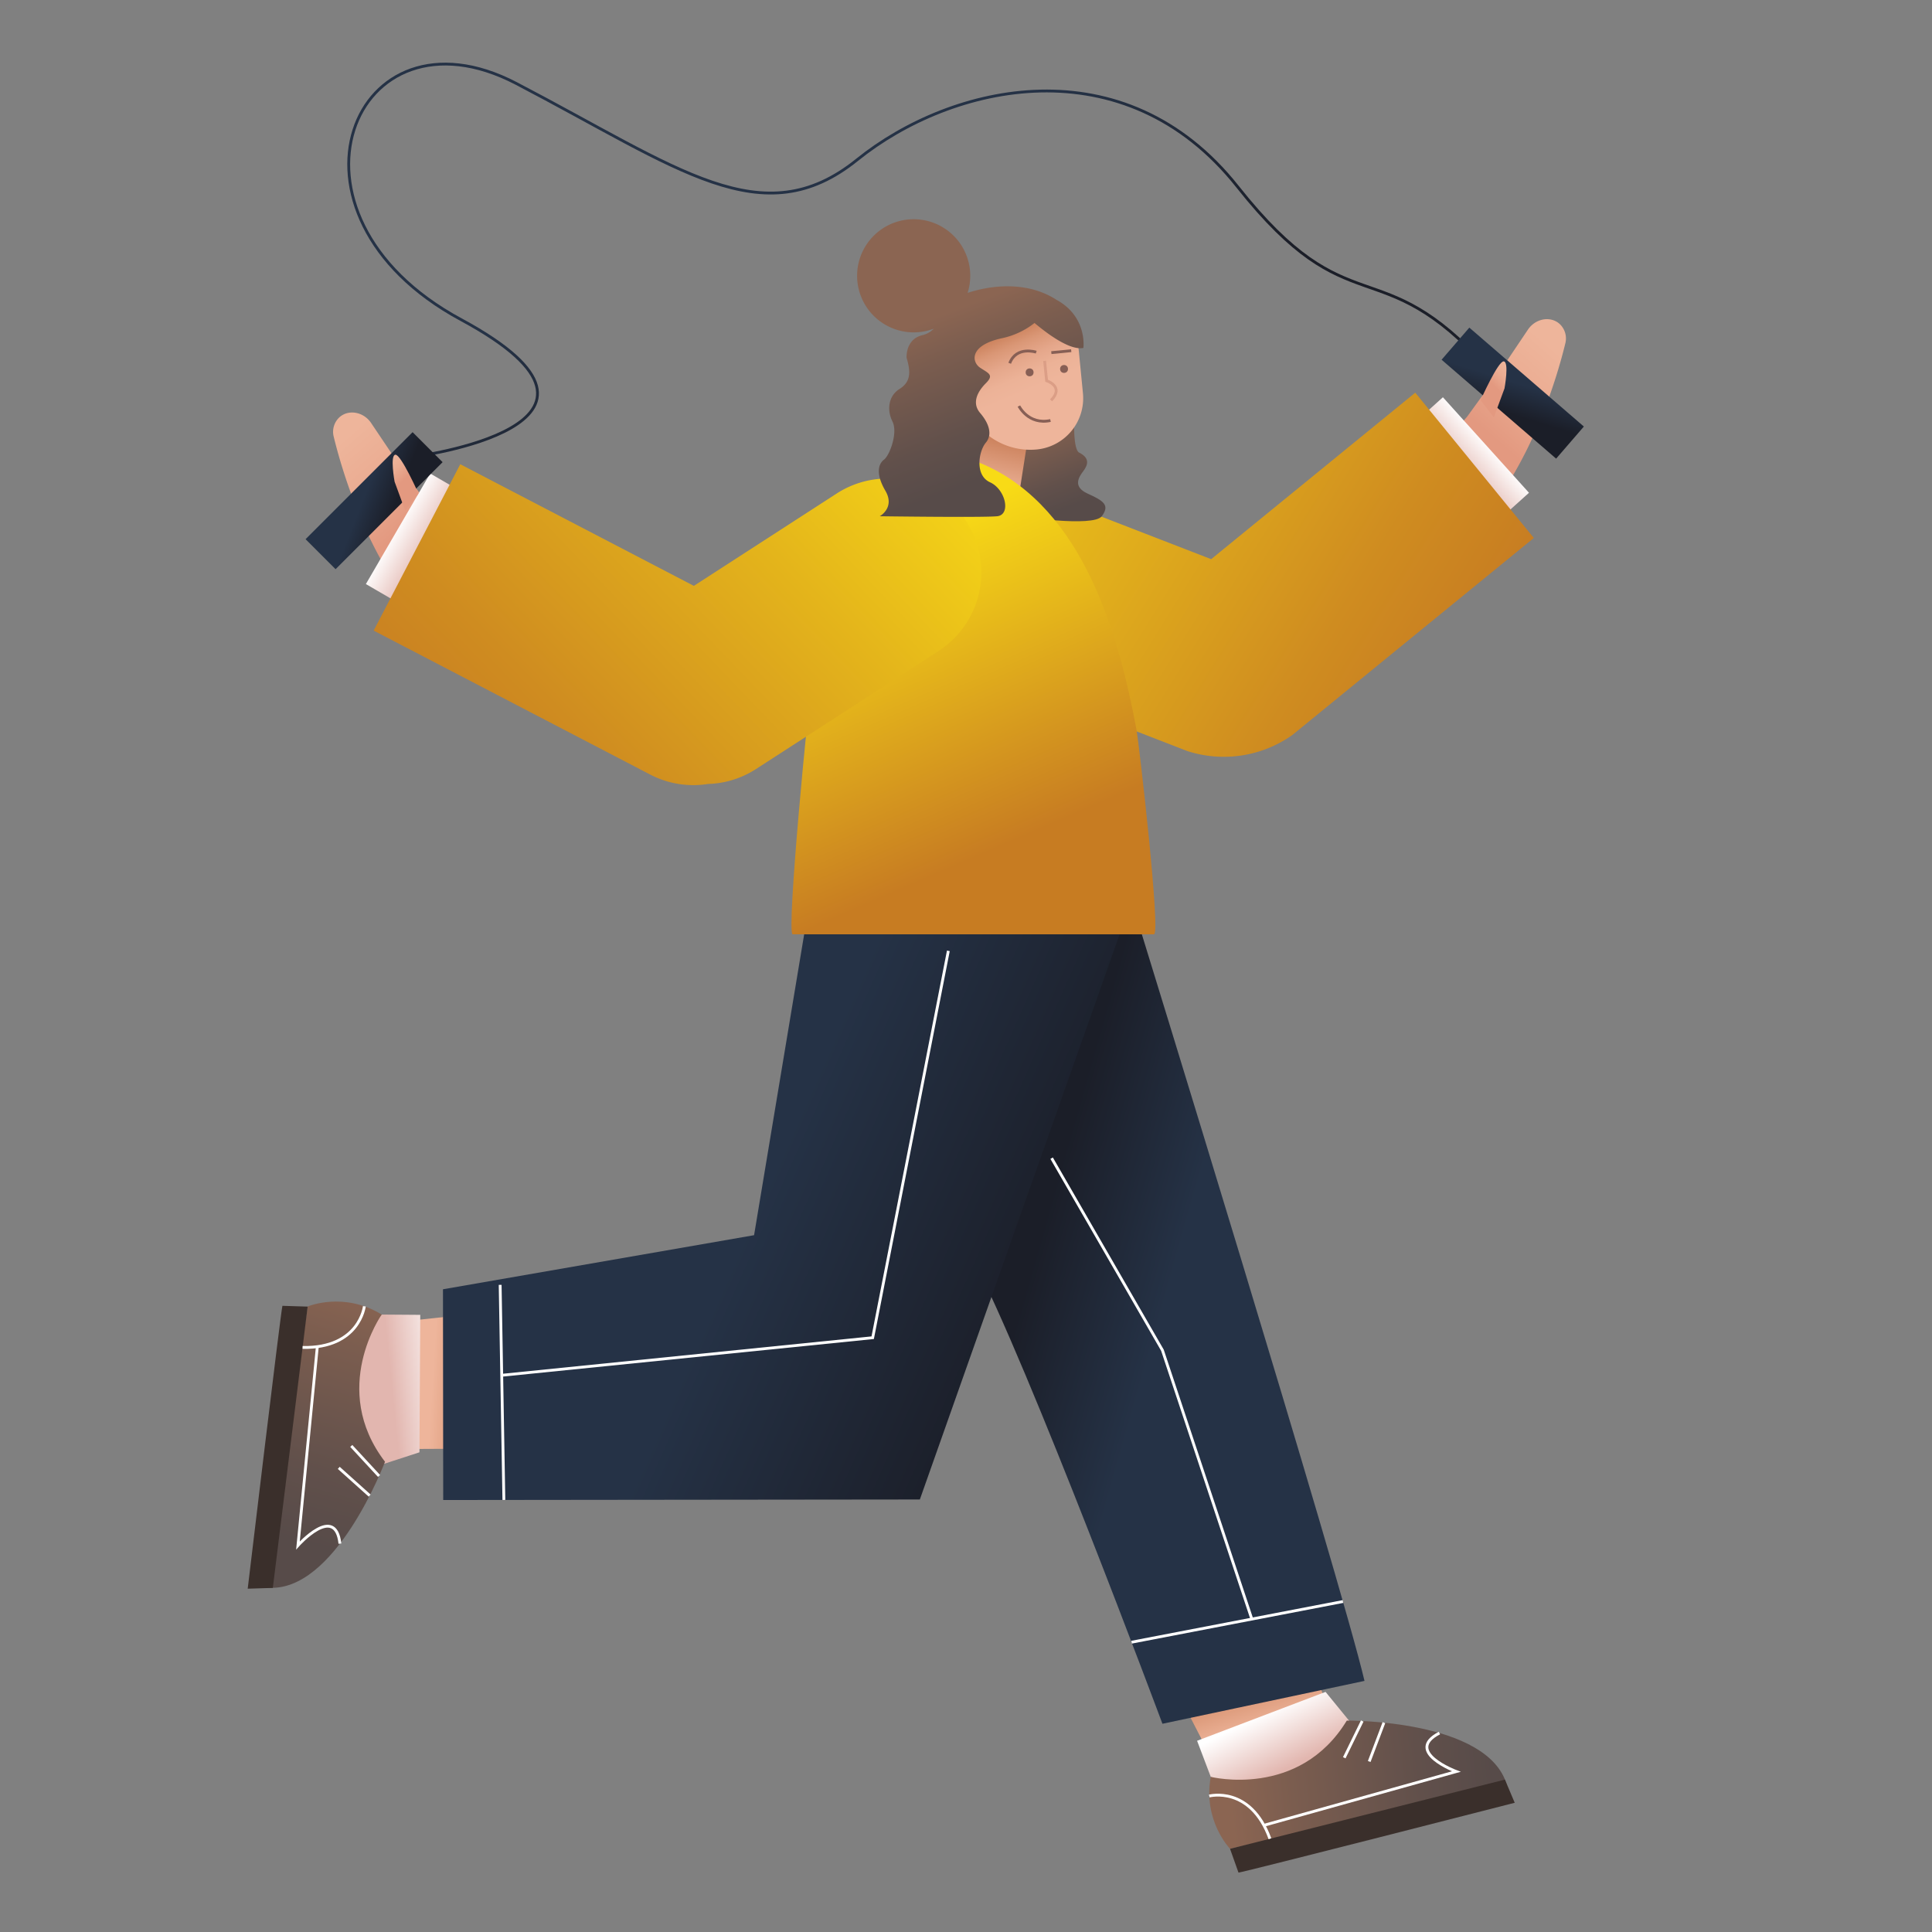 <svg id="Capa_1" data-name="Capa 1" xmlns="http://www.w3.org/2000/svg" xmlns:xlink="http://www.w3.org/1999/xlink" viewBox="0 0 1366 1366"><rect x="0" y="0" width="1366" height="1366" fill="#808080" stroke="none"/><defs><linearGradient id="Degradado_sin_nombre_51" x1="-797.21" y1="-4593.03" x2="-641.35" y2="-4593.03" gradientTransform="matrix(0.64, -0.73, 0.61, 0.53, 4306.05, 2204.46)" gradientUnits="userSpaceOnUse"><stop offset="0.48" stop-color="#e39980"/><stop offset="0.77" stop-color="#ebad93"/><stop offset="0.98" stop-color="#eeb59b"/></linearGradient><linearGradient id="Degradado_sin_nombre_136" x1="6676.69" y1="-1220.45" x2="6699.56" y2="-1115.22" gradientTransform="translate(-5668.4 2981.08) rotate(-5.54)" gradientUnits="userSpaceOnUse"><stop offset="0.47" stop-color="#c07047"/><stop offset="0.98" stop-color="#eeb59b"/></linearGradient><linearGradient id="Degradado_sin_nombre_281" x1="6701.57" y1="-1127.86" x2="6742.15" y2="-1024.48" gradientTransform="translate(-5668.4 2981.08) rotate(-5.54)" gradientUnits="userSpaceOnUse"><stop offset="0" stop-color="#fff"/><stop offset="0.38" stop-color="#e2b6af"/></linearGradient><linearGradient id="Degradado_sin_nombre_154" x1="6657.98" y1="-1076.58" x2="6868.22" y2="-1076.58" gradientTransform="translate(-5668.4 2981.08) rotate(-5.54)" gradientUnits="userSpaceOnUse"><stop offset="0.07" stop-color="#8b6552"/><stop offset="0.28" stop-color="#7b5d4f"/><stop offset="0.71" stop-color="#61504b"/><stop offset="0.96" stop-color="#574b49"/></linearGradient><linearGradient id="Degradado_sin_nombre_112" x1="934.48" y1="969.6" x2="639.49" y2="885.88" gradientUnits="userSpaceOnUse"><stop offset="0.39" stop-color="#253246"/><stop offset="0.71" stop-color="#1b1e28"/></linearGradient><linearGradient id="Degradado_sin_nombre_136-2" x1="7574.2" y1="7092.37" x2="7597.07" y2="7197.61" gradientTransform="matrix(-0.27, 0.96, -0.96, -0.27, 9266.01, -4399.59)" xlink:href="#Degradado_sin_nombre_136"/><linearGradient id="Degradado_sin_nombre_281-2" x1="7599.08" y1="7184.96" x2="7639.66" y2="7288.35" gradientTransform="matrix(-0.27, 0.96, -0.96, -0.27, 9266.01, -4399.59)" xlink:href="#Degradado_sin_nombre_281"/><linearGradient id="Degradado_sin_nombre_154-2" x1="7555.49" y1="7236.25" x2="7765.73" y2="7236.25" gradientTransform="matrix(-0.27, 0.96, -0.96, -0.27, 9266.01, -4399.59)" xlink:href="#Degradado_sin_nombre_154"/><linearGradient id="Degradado_sin_nombre_112-2" x1="790.23" y1="1158.92" x2="1387.28" y2="1425.84" gradientTransform="translate(-487.2 -414.45) rotate(-0.06)" xlink:href="#Degradado_sin_nombre_112"/><linearGradient id="Degradado_sin_nombre_169" x1="12097.04" y1="-3422.09" x2="12096.71" y2="-3513.01" gradientTransform="translate(-11055.93 3788.89)" gradientUnits="userSpaceOnUse"><stop offset="0.31" stop-color="#fff"/><stop offset="0.65" stop-color="#e2b6af"/></linearGradient><linearGradient id="Degradado_sin_nombre_4" x1="5067.72" y1="-1259.13" x2="4983.65" y2="-829.66" gradientTransform="translate(34.13 5442.1) rotate(-69.21)" gradientUnits="userSpaceOnUse"><stop offset="0" stop-color="#f8db16"/><stop offset="0.35" stop-color="#e4b51b"/><stop offset="0.78" stop-color="#cf8c20"/><stop offset="1" stop-color="#c77c22"/></linearGradient><linearGradient id="Degradado_sin_nombre_145" x1="724.38" y1="262.19" x2="766.17" y2="370.7" gradientUnits="userSpaceOnUse"><stop offset="0.33" stop-color="#8b6552"/><stop offset="0.46" stop-color="#7b5d4f"/><stop offset="0.72" stop-color="#61504b"/><stop offset="0.87" stop-color="#574b49"/></linearGradient><linearGradient id="Degradado_sin_nombre_130" x1="504.92" y1="351.4" x2="501.67" y2="406.07" gradientTransform="matrix(0, 0.97, -1.07, 0, 1109.63, -164.36)" gradientUnits="userSpaceOnUse"><stop offset="0.11" stop-color="#c07047"/><stop offset="0.98" stop-color="#eeb59b"/></linearGradient><linearGradient id="Degradado_sin_nombre_172" x1="821.51" y1="221.54" x2="855.15" y2="327.95" gradientTransform="matrix(1, -0.1, 0.1, 1, -150.43, 56.27)" gradientUnits="userSpaceOnUse"><stop offset="0.33" stop-color="#c07047"/><stop offset="0.38" stop-color="#ca7f59"/><stop offset="0.48" stop-color="#da9776"/><stop offset="0.58" stop-color="#e5a78b"/><stop offset="0.68" stop-color="#ecb297"/><stop offset="0.78" stop-color="#eeb59b"/></linearGradient><linearGradient id="Degradado_sin_nombre_5" x1="603.71" y1="391.34" x2="706.09" y2="627.36" gradientUnits="userSpaceOnUse"><stop offset="0" stop-color="#f8db16"/><stop offset="0.9" stop-color="#c77c22"/></linearGradient><linearGradient id="Degradado_sin_nombre_51-2" x1="-214.18" y1="-3664.04" x2="-58.32" y2="-3664.04" gradientTransform="matrix(-0.64, -0.73, -0.61, 0.53, -2028.35, 2204.46)" xlink:href="#Degradado_sin_nombre_51"/><linearGradient id="Degradado_sin_nombre_169-2" x1="8133.2" y1="2094.34" x2="8132.86" y2="2003.42" gradientTransform="matrix(1, 0, 0, -1, -7837.8, 2432.06)" xlink:href="#Degradado_sin_nombre_169"/><linearGradient id="Degradado_sin_nombre_4-2" x1="8163.19" y1="4787.44" x2="8079.12" y2="5216.91" gradientTransform="matrix(-0.54, -0.84, -0.84, 0.54, 9082.75, 4551.38)" xlink:href="#Degradado_sin_nombre_4"/><linearGradient id="Degradado_sin_nombre_145-2" x1="637.98" y1="155.21" x2="717.09" y2="360.63" xlink:href="#Degradado_sin_nombre_145"/><linearGradient id="Degradado_sin_nombre_112-3" x1="522.87" y1="-52.7" x2="721.01" y2="404.05" xlink:href="#Degradado_sin_nombre_112"/><linearGradient id="Degradado_sin_nombre_112-4" x1="2112.86" y1="-836.42" x2="2160.2" y2="-784.71" gradientTransform="translate(-2019.54 424.09) rotate(19.02)" xlink:href="#Degradado_sin_nombre_112"/><linearGradient id="Degradado_sin_nombre_112-5" x1="-237.28" y1="4972.18" x2="-189.94" y2="5023.89" gradientTransform="translate(2900.16 -4377.6) rotate(19.02)" xlink:href="#Degradado_sin_nombre_112"/><linearGradient id="Degradado_sin_nombre_51-3" x1="293.97" y1="353.15" x2="272.22" y2="328.29" gradientTransform="translate(-24.83 22.54) rotate(-4.31)" xlink:href="#Degradado_sin_nombre_51"/><linearGradient id="Degradado_sin_nombre_51-4" x1="1231.29" y1="357.64" x2="1209.53" y2="332.77" gradientTransform="matrix(-1, -0.08, -0.08, 1, 2302.53, 22.54)" xlink:href="#Degradado_sin_nombre_51"/></defs><title>Mesa de trabajo 16</title><path d="M998.54,338.94l38.75-44.29,22.29-30.76,20.73-30.82c5.29-7.87,15.8-9.82,22.29-4.14h0a14,14,0,0,1,4.11,14c-5.44,22.36-22.94,83.24-60.7,126.4Z" fill="url(#Degradado_sin_nombre_51)"/><path d="M829,1189.75l25.43,49.31s40,9.17,83.68-34.21l-17.32-44.06Z" fill="url(#Degradado_sin_nombre_136)"/><path d="M856.05,1256.3l-9.66-25.5,90.84-34.57L957,1220.42S897.76,1282.7,856.05,1256.3Z" fill="url(#Degradado_sin_nombre_281)"/><path d="M856.05,1256.3s62.42,15.7,96.19-39.77c0,0,100-1,113.16,45.58l-195.72,45.06S850.36,1287.3,856.05,1256.3Z" fill="url(#Degradado_sin_nombre_154)"/><path d="M875.66,1324c4.31-.42,195.31-49.37,195.31-49.37l-6.93-16.37-194.36,48.92Z" fill="#3a2f2b"/><path d="M855,1269.85s29.05-7.62,42.91,30.21" fill="none" stroke="#fff" stroke-miterlimit="10" stroke-width="2"/><line x1="963.15" y1="1216.82" x2="950.44" y2="1242.8" fill="none" stroke="#fff" stroke-miterlimit="10" stroke-width="2"/><line x1="978.48" y1="1217.98" x2="968.09" y2="1245.44" fill="none" stroke="#fff" stroke-miterlimit="10" stroke-width="2"/><path d="M893.67,1290.55l136-38s-37.34-14-11.93-27.21" fill="none" stroke="#fff" stroke-miterlimit="10" stroke-width="2"/><path d="M804.57,651.61s142.88,463.25,160.19,536.85l-142.87,30.31s-95.25-255.44-134.21-329S579.44,651.61,579.44,651.61Z" fill="url(#Degradado_sin_nombre_112)"/><line x1="800.07" y1="1161.1" x2="949.52" y2="1132.34" fill="none" stroke="#fff" stroke-miterlimit="10" stroke-width="2"/><polyline points="743.54 818.88 821.89 954.67 885.09 1144.74" fill="none" stroke="#fff" stroke-miterlimit="10" stroke-width="2"/><path d="M341.72,928.22l-55.16,5.9s-23,34,1.66,90.38l47.34-.23Z" fill="url(#Degradado_sin_nombre_136-2)"/><path d="M269.88,929.45l27.26.2-.58,97.19-29.69,9.67S230.19,958.79,269.88,929.45Z" fill="url(#Degradado_sin_nombre_281-2)"/><path d="M269.88,929.45s-37.19,52.52,2.33,104.06c0,0-35.2,93.55-83.39,89l28.7-198.78S243,912.93,269.88,929.45Z" fill="url(#Degradado_sin_nombre_154-2)"/><path d="M199.68,923.27c-1.17,4.17-24.54,200-24.54,200l17.76-.55,24.62-198.9Z" fill="#3a2f2b"/><path d="M257.61,923.6s-3.39,29.84-43.67,29.1" fill="none" stroke="#fff" stroke-miterlimit="10" stroke-width="2"/><line x1="268" y1="1043.57" x2="248.36" y2="1022.33" fill="none" stroke="#fff" stroke-miterlimit="10" stroke-width="2"/><line x1="261.37" y1="1057.45" x2="239.52" y2="1037.84" fill="none" stroke="#fff" stroke-miterlimit="10" stroke-width="2"/><path d="M224.36,952.15,210.67,1092.7s26.5-29.77,29.68-1.29" fill="none" stroke="#fff" stroke-miterlimit="10" stroke-width="2"/><polygon points="570.36 649.9 533.16 873.33 313.2 911.57 313.37 1060.57 650.37 1060.2 795.49 649.65 570.36 649.9" fill="url(#Degradado_sin_nombre_112-2)"/><polyline points="353.63 908.45 354.98 986.64 356.26 1060.52" fill="none" stroke="#fff" stroke-miterlimit="10" stroke-width="2"/><polyline points="354.73 972.38 617.03 945.81 670.52 672.29" fill="none" stroke="#fff" stroke-miterlimit="10" stroke-width="2"/><rect x="995.49" y="310.35" width="90.92" height="25.98" transform="translate(1497.56 1313.11) rotate(-132.02)" fill="url(#Degradado_sin_nombre_169)"/><path d="M1000.65,277.64l83.83,102.73L913.75,519.67a83.9,83.9,0,0,1-74.2,11.38L695.9,475.39a66.29,66.29,0,0,1,47.47-123.8l.43.16,112.56,43.6Z" fill="url(#Degradado_sin_nombre_4)"/><path d="M762.67,247.45S755,316,763,320s6,9,3,13-8,11,3,16,16,8,10,16-59,0-59,0l-5-36,8-31Z" fill="url(#Degradado_sin_nombre_145)"/><rect x="652.53" y="298.51" width="89.71" height="53.32" transform="translate(268.45 963.99) rotate(-81.12)" fill="url(#Degradado_sin_nombre_130)"/><path d="M720.17,212.56l-31.63,3.11a14.18,14.18,0,0,0-12.68,15.45l1.42,14.42A17.65,17.65,0,0,0,681.05,280a48.63,48.63,0,0,0,52.07,37.79,36.4,36.4,0,0,0,32.57-39.69l-3-30.65A39,39,0,0,0,720.17,212.56Z" fill="url(#Degradado_sin_nombre_172)"/><path d="M738.58,255.13,740,269.19s12.83,4.06,3.14,13.89" fill="none" stroke="#db9e86" stroke-miterlimit="10" stroke-width="2"/><path d="M720.42,287.09s6.66,13.55,22.31,10.23" fill="none" stroke="#875f55" stroke-miterlimit="10" stroke-width="2"/><path d="M732.65,249s-14-4.63-18.75,7.85" fill="none" stroke="#875f55" stroke-miterlimit="10" stroke-width="2"/><line x1="757.4" y1="247.95" x2="743.33" y2="249.33" fill="none" stroke="#875f55" stroke-miterlimit="10" stroke-width="2"/><path d="M560.45,660.61H815.89c5,0-10.66-135.56-12.24-144.08-12.62-68.3-37.93-156.66-107.4-187.78-32-14.34-59.54-12.47-79.73,18.28-25.1,38.22-34.22,84.37-41.68,128.76C571.8,493.87,555.76,660.61,560.45,660.61Z" fill="url(#Degradado_sin_nombre_5)"/><circle cx="727.98" cy="263.27" r="2.79" fill="#875f55"/><circle cx="752.32" cy="260.87" r="2.79" fill="#875f55"/><path d="M672,261s9,1,9,10" fill="none" stroke="#875f55" stroke-miterlimit="10" stroke-width="2"/><path d="M672,269s-1.4-5.6,7.3-3.8" fill="none" stroke="#875f55" stroke-miterlimit="10" stroke-width="2"/><path d="M344.16,404.94l-38.75-44.29-22.29-30.76-20.73-30.82c-5.29-7.87-15.8-9.82-22.29-4.14h0a14,14,0,0,0-4.11,14c5.44,22.36,22.94,83.24,60.7,126.4Z" fill="url(#Degradado_sin_nombre_51-2)"/><rect x="249.78" y="368.19" width="90.92" height="25.98" transform="matrix(0.5, -0.86, 0.86, 0.5, -182.84, 443.67)" fill="url(#Degradado_sin_nombre_169-2)"/><path d="M325.43,328.24,264.19,445.85,459.64,547.61a66,66,0,0,0,40.91,6.69,66,66,0,0,0,34.05-10.61L664,460a66.3,66.3,0,0,0-71.61-111.59l-.38.25L490.6,414.23Z" fill="url(#Degradado_sin_nombre_4-2)"/><path d="M766,246c-9.13,1.83-24.18-8.94-34.56-17.64A55.84,55.84,0,0,1,709,239c-24,5-22,17-16,21s10,5,4,11-10,14-4,21,9,15,4,21-8,23,3,28,15,23,5,24-83,0-83,0,11-6,4-18-5-19-1-22,10-19,6-27-3-18,5-23,8-12,5-22c0,0-1-13,11-16a15.78,15.78,0,0,0,8.19-4.6,40,40,0,1,1,23.95-25.32c17-5.6,42.31-8.38,62.86,4.92C769,224,766,246,766,246Z" fill="url(#Degradado_sin_nombre_145-2)"/><path d="M292,323s173-22,34-97S250-1,365,59s174,108,241,54,189-82,269,19,99.49,42.44,176.74,128.22" fill="none" stroke-miterlimit="10" stroke-width="2" stroke="url(#Degradado_sin_nombre_112-3)"/><rect x="211" y="339" width="107" height="30" transform="translate(-172.85 290.71) rotate(-45)" fill="url(#Degradado_sin_nombre_112-4)"/><rect x="1016" y="263" width="107" height="30" transform="translate(441.76 -631.43) rotate(40.81)" fill="url(#Degradado_sin_nombre_112-5)"/><path d="M279,340.6s-3.43-18.8.56-19.1S295.89,349,295.89,349l-9.38,12.1Z" fill="url(#Degradado_sin_nombre_51-3)"/><path d="M1063.75,274.6s3.43-18.8-.56-19.1S1046.81,283,1046.81,283l9.38,12.1Z" fill="url(#Degradado_sin_nombre_51-4)"/></svg>